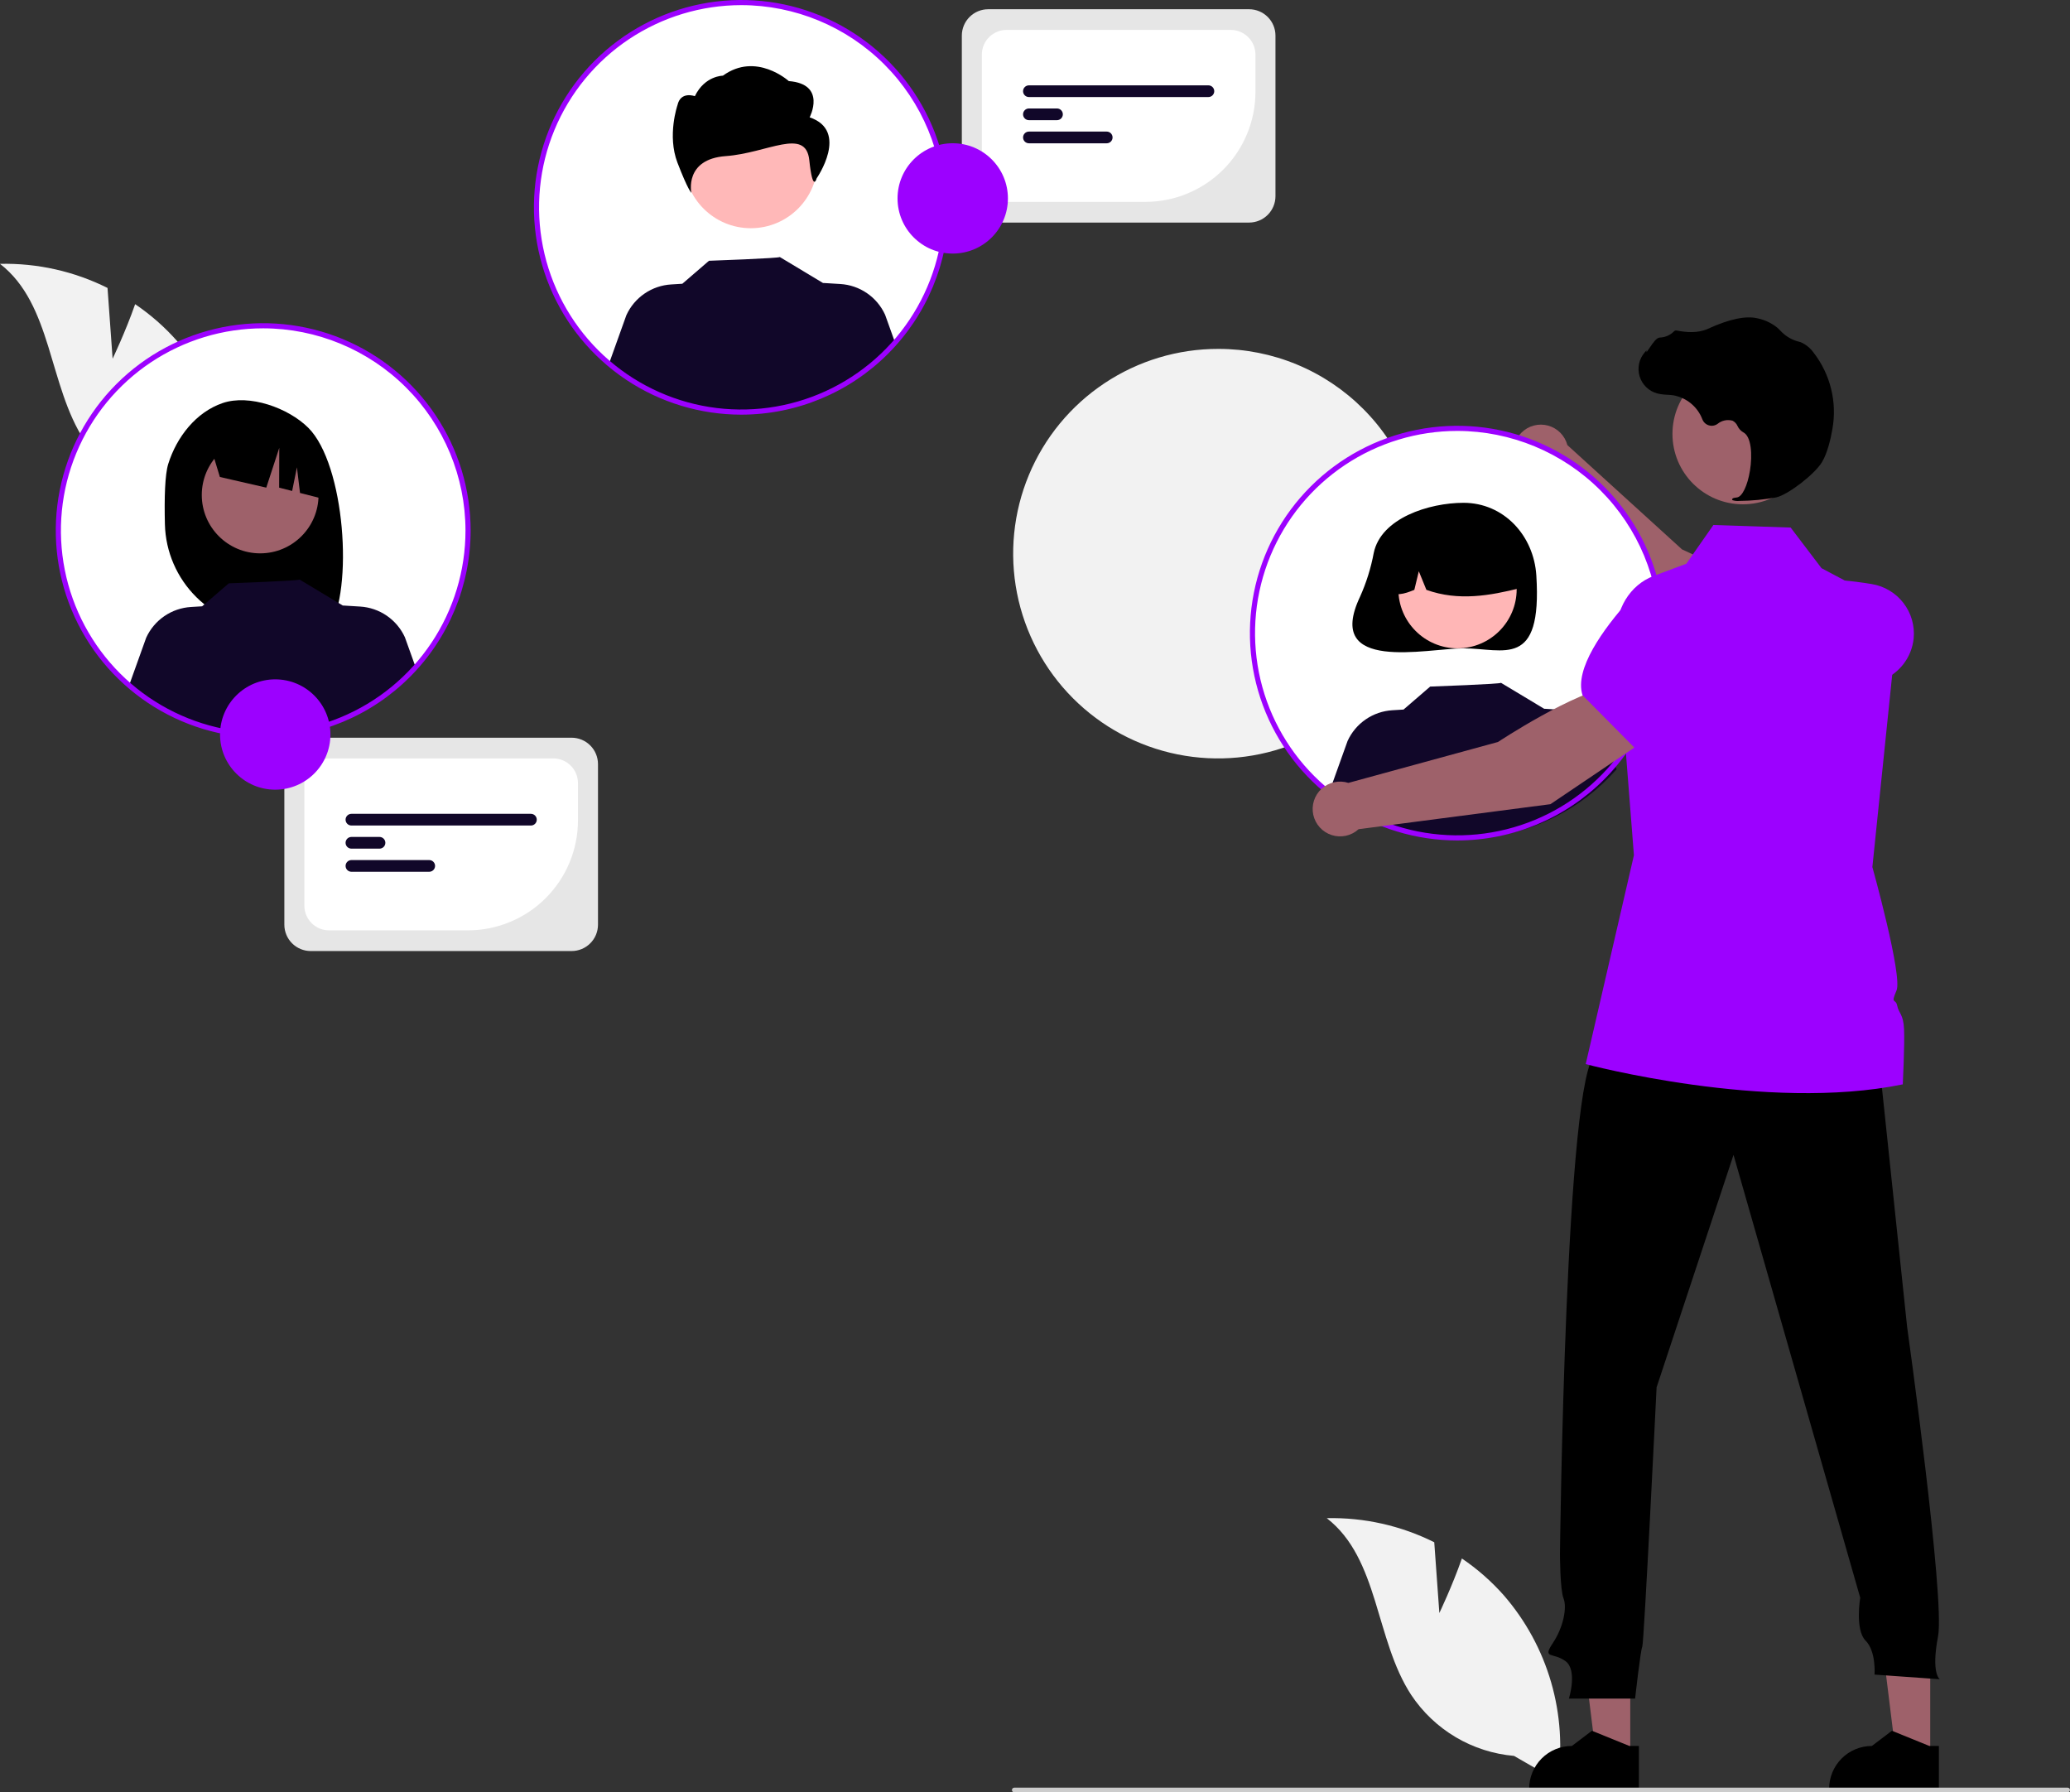 <svg width="529" height="458" viewBox="0 0 529 458" fill="none" xmlns="http://www.w3.org/2000/svg">
<rect x="0" y="0" width="529" height="458" fill="#333333" stroke="none"/>
<g clip-path="url(#clip0_1_56)">
<path d="M363.624 141.568C363.605 151.917 360.517 162.027 354.749 170.621C348.982 179.216 340.793 185.907 331.22 189.851C321.647 193.794 311.119 194.811 300.967 192.774C290.816 190.738 281.496 185.738 274.188 178.407C266.879 171.077 261.91 161.745 259.908 151.592C257.906 141.439 258.961 130.921 262.94 121.367C266.92 111.813 273.644 103.654 282.264 97.92C290.883 92.186 301.01 89.135 311.365 89.153C318.245 89.148 325.058 90.501 331.413 93.135C337.768 95.77 343.539 99.633 348.396 104.504C353.252 109.375 357.097 115.157 359.711 121.517C362.324 127.878 363.654 134.692 363.624 141.568Z" fill="#F2F2F2"/>
<path d="M450.754 172.068L458.115 158.021C451.514 150.054 429.857 140.392 429.857 140.392L400.546 113.728C400.234 112.538 399.613 111.452 398.748 110.578C397.882 109.704 396.801 109.074 395.614 108.75C394.426 108.426 393.175 108.421 391.985 108.734C390.795 109.048 389.709 109.669 388.835 110.535C387.962 111.401 387.332 112.482 387.01 113.669C386.687 114.856 386.683 116.107 386.998 117.296C387.313 118.485 387.936 119.57 388.804 120.442C389.672 121.314 390.755 121.942 391.942 122.262L423.609 160.22L450.754 172.068Z" fill="#9E616A"/>
<path d="M447.189 171.099L457.582 174.406C465.141 176.812 473.286 176.63 480.729 173.891C482.981 173.054 484.953 171.603 486.423 169.704C487.894 167.804 488.803 165.532 489.048 163.143C489.36 159.903 488.428 156.665 486.442 154.085C484.456 151.505 481.564 149.775 478.351 149.244C468.604 147.643 456.044 146.854 451.564 152.183L451.518 152.237L447.189 171.099Z" fill="#9C01FF"/>
<path d="M372.427 214.103C401.341 214.103 424.78 190.678 424.78 161.781C424.78 132.884 401.341 109.459 372.427 109.459C343.514 109.459 320.075 132.884 320.075 161.781C320.075 190.678 343.514 214.103 372.427 214.103Z" fill="white"/>
<path d="M351.062 141.315C350.343 145.174 349.165 148.932 347.552 152.51C338.317 172.036 364.617 165.671 374.015 165.671C384.291 165.671 394.123 171.072 392.621 147.076C391.98 136.825 384.291 128.48 374.015 128.48C365.238 128.48 352.897 132.379 351.062 141.315Z" fill="black"/>
<path d="M372.476 165.667C380.826 165.667 387.595 158.901 387.595 150.556C387.595 142.21 380.826 135.444 372.476 135.444C364.125 135.444 357.356 142.21 357.356 150.556C357.356 158.901 364.125 165.667 372.476 165.667Z" fill="#FFB6B6"/>
<path d="M362.208 135.152C364.857 133.538 367.892 132.664 370.995 132.623C374.097 132.583 377.154 133.376 379.845 134.919C382.536 136.463 384.763 138.702 386.292 141.4C387.822 144.098 388.598 147.158 388.539 150.258C380.835 152.192 372.741 153.671 364.525 150.721L362.585 145.975L361.441 150.724C358.939 151.746 356.43 152.611 353.921 150.714C353.819 147.622 354.53 144.558 355.985 141.827C357.439 139.096 359.585 136.794 362.208 135.152Z" fill="black"/>
<path d="M413.134 196.572C404.064 206.886 391.299 213.222 377.596 214.212C363.892 215.202 350.349 210.766 339.89 201.863L344.38 189.34C345.395 187.116 346.996 185.21 349.012 183.826C351.029 182.442 353.384 181.633 355.825 181.485L358.682 181.31L365.493 175.438C365.493 175.438 383.847 174.783 383.575 174.47L394.692 181.153L394.683 181.107L399.053 181.375C401.495 181.522 403.85 182.331 405.867 183.714C407.883 185.098 409.484 187.005 410.498 189.229L413.134 196.572Z" fill="#110729"/>
<path d="M367.834 412.171L366.533 394.088C358.012 389.831 348.58 387.717 339.056 387.93C352.455 398.281 351.382 418.97 360.661 433.129C363.59 437.523 367.469 441.202 372.014 443.893C376.558 446.585 381.65 448.22 386.912 448.677L398.064 455.089C399.339 446.663 398.772 438.06 396.401 429.874C394.029 421.688 389.911 414.113 384.328 407.67C381.16 404.087 377.554 400.917 373.594 398.235C371.156 405.229 367.834 412.171 367.834 412.171Z" fill="#F2F2F2"/>
<path d="M28.779 91.66L27.478 73.578C18.957 69.32 9.524 67.206 0 67.419C13.399 77.77 12.326 98.459 21.606 112.618C24.534 117.012 28.414 120.691 32.958 123.382C37.502 126.074 42.594 127.709 47.856 128.166L59.008 134.578C60.284 126.152 59.716 117.549 57.345 109.363C54.974 101.177 50.855 93.602 45.273 87.16C42.105 83.577 38.498 80.407 34.538 77.724C32.101 84.719 28.779 91.66 28.779 91.66Z" fill="#F2F2F2"/>
<path d="M416.617 448.975L407.919 448.975L403.78 415.443H416.619L416.617 448.975Z" fill="#9E616A"/>
<path d="M418.835 457.402L390.788 457.401V457.047C390.788 454.153 391.938 451.378 393.986 449.332C396.033 447.286 398.81 446.136 401.705 446.136H401.706L406.829 442.252L416.388 446.137L418.836 446.137L418.835 457.402Z" fill="black"/>
<path d="M493.28 448.975L484.582 448.975L480.444 415.443H493.282L493.28 448.975Z" fill="#9E616A"/>
<path d="M495.499 457.402L467.451 457.401V457.047C467.451 454.153 468.601 451.378 470.649 449.332C472.696 447.286 475.473 446.136 478.368 446.136H478.369L483.492 442.252L493.051 446.137L495.499 446.137L495.499 457.402Z" fill="black"/>
<path d="M480.05 269.508L487.366 338.972C487.366 338.972 497.106 408.526 495.277 418.123C493.448 427.72 495.734 429.091 495.734 429.091L479.045 427.903C479.045 427.903 479.502 421.962 476.759 419.22C474.015 416.478 475.387 408.252 475.387 408.252L443.012 295.1L423.35 354.51C423.35 354.51 420.149 419.861 419.692 420.775C419.235 421.689 417.863 434.028 417.863 434.028H400.944C400.944 434.028 403.23 426.716 400.03 424.431C396.829 422.146 394.085 423.974 396.829 419.861C399.572 415.748 400.487 410.721 399.572 408.436C398.658 406.151 398.658 397.011 398.658 397.011C398.658 397.011 400.03 273.621 407.803 269.508C415.577 265.395 480.05 269.508 480.05 269.508Z" fill="black"/>
<path d="M445.403 128.861C455.341 128.861 463.397 120.809 463.397 110.877C463.397 100.944 455.341 92.892 445.403 92.892C435.464 92.892 427.408 100.944 427.408 110.877C427.408 120.809 435.464 128.861 445.403 128.861Z" fill="#9E616A"/>
<path d="M486.269 277.079C451.42 284.272 405.238 271.906 405.238 271.906L417.558 218.533L413.178 162.678C412.643 155.848 416.536 149.445 422.591 147.176L430.953 144.046L437.865 134.157L457.607 134.804L465.499 145.187L471.727 148.489L485.229 155.646L485.289 155.676V155.705L481.051 196.783L478.496 221.551C478.496 221.551 486.257 249.407 484.665 253.101C483.072 256.79 484.457 255.008 484.843 256.98C485.229 258.952 486.412 259.076 486.59 262.961C486.774 266.839 486.269 277.079 486.269 277.079Z" fill="#9C01FF"/>
<path d="M528.397 458H259.205C259.045 457.999 258.892 457.936 258.779 457.823C258.667 457.71 258.604 457.557 258.604 457.397C258.604 457.238 258.667 457.085 258.779 456.972C258.892 456.859 259.045 456.795 259.205 456.795H528.397C528.557 456.795 528.71 456.858 528.823 456.971C528.937 457.084 529 457.238 529 457.397C529 457.557 528.937 457.711 528.823 457.824C528.71 457.937 528.557 458 528.397 458Z" fill="#CCCCCC"/>
<path d="M444.527 127.997C447.683 127.965 450.831 127.663 453.935 127.095C457.009 126.388 463.791 121.147 465.639 118.051C467.012 115.75 467.836 112.192 468.286 109.612C468.893 106.198 468.776 102.695 467.942 99.329C467.109 95.963 465.577 92.81 463.446 90.073C462.625 88.926 461.509 88.023 460.216 87.458C460.102 87.417 459.984 87.381 459.866 87.35C457.992 86.909 456.293 85.918 454.986 84.504C454.733 84.218 454.459 83.95 454.167 83.704C452.701 82.531 450.979 81.722 449.141 81.342C446.171 80.629 441.923 81.522 436.514 83.999C433.797 85.243 430.781 84.896 428.457 84.455C428.326 84.433 428.193 84.446 428.069 84.492C427.945 84.538 427.835 84.615 427.751 84.717C426.791 85.665 425.508 86.215 424.159 86.256C423.334 86.314 422.497 87.48 421.488 88.998C421.259 89.342 420.991 89.744 420.797 89.99L420.759 89.529L420.305 90.056C419.591 90.884 419.099 91.879 418.873 92.949C418.648 94.019 418.697 95.128 419.016 96.173C419.336 97.219 419.914 98.166 420.699 98.928C421.483 99.69 422.448 100.241 423.502 100.53C424.339 100.73 425.194 100.843 426.054 100.869C426.575 100.903 427.115 100.937 427.633 101.013C429.296 101.309 430.854 102.031 432.155 103.109C433.456 104.186 434.455 105.583 435.055 107.161C435.197 107.526 435.42 107.854 435.709 108.118C435.997 108.383 436.343 108.578 436.718 108.688C437.094 108.798 437.49 108.821 437.876 108.754C438.261 108.687 438.627 108.532 438.943 108.301C439.469 107.87 440.092 107.571 440.759 107.432C441.425 107.293 442.116 107.317 442.771 107.502C443.341 107.8 443.791 108.284 444.046 108.874C444.354 109.531 444.851 110.081 445.473 110.454C447.595 111.479 447.863 116.255 447.214 120.259C446.588 124.118 445.227 126.934 443.904 127.105C442.885 127.237 442.77 127.313 442.701 127.495L442.639 127.659L442.757 127.807C443.327 127.997 443.93 128.061 444.527 127.997Z" fill="black"/>
<path d="M372.427 214.759C361.943 214.759 351.695 211.652 342.978 205.83C334.261 200.009 327.467 191.735 323.455 182.055C319.443 172.374 318.393 161.722 320.438 151.446C322.483 141.169 327.532 131.729 334.945 124.32C342.358 116.911 351.804 111.865 362.086 109.821C372.369 107.777 383.027 108.826 392.713 112.836C402.399 116.846 410.677 123.636 416.502 132.348C422.326 141.06 425.435 151.303 425.435 161.781C425.419 175.827 419.829 189.293 409.892 199.224C399.955 209.156 386.481 214.743 372.427 214.759ZM372.427 110.114C362.203 110.114 352.208 113.144 343.707 118.822C335.205 124.499 328.579 132.568 324.666 142.009C320.754 151.45 319.73 161.838 321.725 171.861C323.719 181.883 328.643 191.089 335.873 198.315C343.103 205.541 352.314 210.462 362.342 212.455C372.37 214.449 382.764 213.426 392.211 209.515C401.657 205.604 409.731 198.982 415.411 190.486C421.092 181.989 424.124 172 424.124 161.781C424.108 148.083 418.657 134.95 408.965 125.264C399.273 115.578 386.133 110.13 372.427 110.114Z" fill="#9C01FF"/>
<path d="M189.455 105.3C218.369 105.3 241.807 81.875 241.807 52.978C241.807 24.081 218.369 0.655 189.455 0.655C160.542 0.655 137.103 24.081 137.103 52.978C137.103 81.875 160.542 105.3 189.455 105.3Z" fill="white"/>
<path d="M191.878 58.315C201.306 58.315 208.949 50.676 208.949 41.254C208.949 31.831 201.306 24.192 191.878 24.192C182.45 24.192 174.807 31.831 174.807 41.254C174.807 50.676 182.45 58.315 191.878 58.315Z" fill="#FFB8B8"/>
<path d="M206.909 29.982C206.909 29.982 211.354 21.49 201.575 20.718C201.575 20.718 193.239 13.161 184.742 19.337C184.742 19.337 180.107 19.337 177.573 24.578C177.573 24.578 173.928 23.197 173.126 26.894C173.126 26.894 170.459 34.614 173.126 41.563C175.794 48.511 176.68 49.283 176.68 49.283C176.68 49.283 174.808 40.66 185.477 39.889C196.145 39.117 205.932 32.437 206.821 40.929C207.71 49.421 208.688 45.585 208.688 45.585C208.688 45.585 217.132 33.456 206.909 29.982Z" fill="black"/>
<path d="M228.826 87.769C219.757 98.083 206.992 104.419 193.289 105.409C179.585 106.399 166.042 101.963 155.582 93.059L160.073 80.537C161.087 78.313 162.689 76.406 164.705 75.023C166.721 73.639 169.076 72.83 171.518 72.682L174.374 72.507L181.186 66.635C181.186 66.635 199.54 65.98 199.268 65.666L210.385 72.35L210.376 72.304L214.746 72.571C217.188 72.718 219.543 73.527 221.559 74.911C223.576 76.295 225.177 78.201 226.191 80.426L228.826 87.769Z" fill="#110729"/>
<path d="M189.455 105.956C178.972 105.956 168.723 102.848 160.006 97.027C151.289 91.206 144.495 82.932 140.483 73.251C136.471 63.571 135.421 52.919 137.466 42.642C139.511 32.366 144.56 22.926 151.973 15.517C159.387 8.108 168.832 3.062 179.114 1.018C189.397 -1.026 200.055 0.023 209.741 4.033C219.427 8.042 227.705 14.833 233.53 23.545C239.354 32.257 242.463 42.5 242.463 52.978C242.447 67.023 236.858 80.489 226.92 90.421C216.983 100.353 203.509 105.94 189.455 105.956ZM189.455 1.311C179.231 1.311 169.236 4.341 160.735 10.018C152.233 15.696 145.607 23.765 141.694 33.206C137.782 42.647 136.758 53.035 138.753 63.057C140.747 73.08 145.671 82.286 152.901 89.512C160.131 96.737 169.342 101.658 179.37 103.652C189.398 105.645 199.793 104.622 209.239 100.712C218.685 96.801 226.759 90.179 232.439 81.682C238.12 73.186 241.152 63.197 241.152 52.978C241.136 39.28 235.685 26.147 225.993 16.461C216.302 6.775 203.161 1.326 189.455 1.311Z" fill="#9C01FF"/>
<path d="M67.262 187.886C96.175 187.886 119.614 164.46 119.614 135.563C119.614 106.666 96.175 83.241 67.262 83.241C38.349 83.241 14.91 106.666 14.91 135.563C14.91 164.46 38.349 187.886 67.262 187.886Z" fill="white"/>
<path d="M42.997 118.543C45.162 111.648 50.085 105.324 56.893 102.993C63.701 100.662 73.67 104.213 78.789 109.311C88.151 118.637 90.436 150.673 84.004 160.797C82.724 160.729 78.309 160.679 77.014 160.631L75.183 154.529V160.571C73.12 160.507 71.04 160.463 68.945 160.439C61.92 160.352 55.202 157.546 50.204 152.611C45.206 147.677 42.317 140.997 42.144 133.978C41.977 127.263 42.144 121.26 42.997 118.543Z" fill="black"/>
<path d="M66.486 141.395C74.726 141.395 81.406 134.719 81.406 126.483C81.406 118.248 74.726 111.572 66.486 111.572C58.245 111.572 51.566 118.248 51.566 126.483C51.566 134.719 58.245 141.395 66.486 141.395Z" fill="#9E616A"/>
<path d="M53.609 113.387L70.788 104.79C74.3 106.372 77.325 108.864 79.549 112.008C81.772 115.152 83.114 118.833 83.435 122.669L83.863 127.796L76.669 125.965L75.881 119.411L74.659 125.454L71.34 124.61L71.371 114.434L68.049 124.603L56.192 121.88L53.609 113.387Z" fill="black"/>
<path d="M106.111 170.188C97.041 180.502 84.277 186.838 70.573 187.828C56.87 188.818 43.326 184.382 32.867 175.479L37.357 162.956C38.372 160.732 39.973 158.826 41.989 157.442C44.006 156.058 46.361 155.249 48.802 155.101L51.659 154.926L58.471 149.054C58.471 149.054 76.824 148.399 76.552 148.086L87.669 154.769L87.66 154.723L92.031 154.991C94.472 155.138 96.828 155.947 98.844 157.33C100.86 158.714 102.462 160.621 103.476 162.845L106.111 170.188Z" fill="#110729"/>
<path d="M67.262 188.541C56.778 188.541 46.53 185.434 37.813 179.613C29.096 173.791 22.301 165.517 18.289 155.837C14.277 146.157 13.228 135.505 15.273 125.228C17.318 114.951 22.367 105.511 29.78 98.102C37.193 90.693 46.638 85.648 56.921 83.603C67.203 81.559 77.862 82.609 87.547 86.618C97.233 90.628 105.512 97.418 111.337 106.13C117.161 114.843 120.27 125.085 120.27 135.563C120.254 149.609 114.664 163.075 104.727 173.007C94.789 182.938 81.316 188.525 67.262 188.541ZM67.262 83.896C57.038 83.896 47.043 86.927 38.541 92.604C30.04 98.281 23.414 106.35 19.501 115.791C15.588 125.232 14.565 135.621 16.559 145.643C18.554 155.665 23.478 164.872 30.707 172.097C37.937 179.323 47.149 184.244 57.177 186.237C67.205 188.231 77.599 187.208 87.046 183.297C96.492 179.387 104.566 172.764 110.246 164.268C115.927 155.771 118.958 145.782 118.958 135.563C118.943 121.865 113.491 108.733 103.8 99.046C94.108 89.36 80.968 83.912 67.262 83.896Z" fill="#9C01FF"/>
<path d="M420.778 188.925L412.853 175.188C402.586 176.492 382.821 189.593 382.821 189.593L344.591 200.048C343.419 199.674 342.169 199.615 340.966 199.878C339.764 200.141 338.652 200.715 337.743 201.544C336.834 202.372 336.159 203.425 335.786 204.597C335.413 205.77 335.356 207.019 335.62 208.22C335.885 209.422 336.461 210.532 337.291 211.44C338.121 212.348 339.176 213.021 340.349 213.392C341.522 213.763 342.772 213.819 343.974 213.553C345.175 213.288 346.286 212.711 347.193 211.88L396.227 205.488L420.778 188.925Z" fill="#9E616A"/>
<path d="M418.049 191.415L435.794 176.561L438.375 164.604C438.874 162.255 438.705 159.814 437.887 157.556C437.07 155.297 435.637 153.313 433.75 151.826C431.179 149.828 427.945 148.879 424.701 149.173C421.457 149.467 418.446 150.981 416.277 153.409C409.703 160.778 402.308 170.954 404.41 177.59L404.432 177.657L418.049 191.415Z" fill="#9C01FF"/>
<path d="M146.08 243.018H79.407C77.62 243.016 75.907 242.306 74.643 241.043C73.38 239.78 72.669 238.068 72.667 236.282V195.241C72.669 193.455 73.38 191.743 74.643 190.48C75.907 189.217 77.62 188.507 79.407 188.505H146.08C147.867 188.507 149.58 189.217 150.843 190.48C152.107 191.743 152.818 193.455 152.82 195.241V236.282C152.818 238.068 152.107 239.78 150.843 241.043C149.58 242.306 147.867 243.016 146.08 243.018Z" fill="#E6E6E6"/>
<path d="M119.59 237.731H84.094C82.42 237.73 80.816 237.064 79.632 235.882C78.449 234.699 77.783 233.096 77.781 231.423V200.1C77.783 198.427 78.449 196.824 79.632 195.641C80.816 194.458 82.42 193.793 84.094 193.791H141.394C143.067 193.793 144.671 194.458 145.855 195.641C147.038 196.824 147.704 198.427 147.705 200.1V209.632C147.697 217.082 144.732 224.224 139.461 229.492C134.19 234.76 127.044 237.723 119.59 237.731Z" fill="white"/>
<path d="M135.677 210.943H89.809C89.413 210.943 89.032 210.786 88.752 210.506C88.471 210.225 88.314 209.845 88.314 209.448C88.314 209.052 88.471 208.672 88.752 208.391C89.032 208.111 89.413 207.953 89.809 207.953H135.677C136.074 207.953 136.455 208.111 136.735 208.391C137.016 208.672 137.173 209.052 137.173 209.448C137.173 209.845 137.016 210.225 136.735 210.506C136.455 210.786 136.074 210.943 135.677 210.943Z" fill="#110729"/>
<path d="M96.984 216.851H89.809C89.413 216.851 89.032 216.694 88.752 216.413C88.471 216.133 88.313 215.753 88.313 215.356C88.313 214.959 88.471 214.579 88.752 214.299C89.032 214.018 89.413 213.861 89.809 213.861H96.984C97.381 213.861 97.762 214.018 98.042 214.299C98.323 214.579 98.48 214.959 98.48 215.356C98.48 215.753 98.323 216.133 98.042 216.413C97.762 216.694 97.381 216.851 96.984 216.851Z" fill="#110729"/>
<path d="M109.692 222.759H89.809C89.413 222.758 89.034 222.6 88.754 222.32C88.474 222.04 88.317 221.66 88.317 221.264C88.317 220.868 88.474 220.488 88.754 220.208C89.034 219.927 89.413 219.769 89.809 219.769H109.692C110.088 219.769 110.468 219.927 110.748 220.208C111.028 220.488 111.185 220.868 111.185 221.264C111.185 221.66 111.028 222.04 110.748 222.32C110.468 222.6 110.088 222.758 109.692 222.759Z" fill="#110729"/>
<path d="M70.34 201.784C78.13 201.784 84.444 195.473 84.444 187.688C84.444 179.903 78.13 173.592 70.34 173.592C62.551 173.592 56.236 179.903 56.236 187.688C56.236 195.473 62.551 201.784 70.34 201.784Z" fill="#9C01FF"/>
<path d="M319.215 56.873H252.542C250.755 56.87 249.042 56.16 247.778 54.898C246.515 53.635 245.804 51.923 245.802 50.137V9.096C245.804 7.31 246.515 5.598 247.778 4.335C249.042 3.072 250.755 2.362 252.542 2.36H319.215C321.002 2.362 322.715 3.072 323.978 4.335C325.242 5.598 325.952 7.31 325.954 9.096V50.137C325.952 51.923 325.242 53.635 323.978 54.898C322.715 56.16 321.002 56.871 319.215 56.873Z" fill="#E6E6E6"/>
<path d="M292.724 51.586H257.228C255.555 51.584 253.95 50.919 252.767 49.736C251.584 48.554 250.918 46.95 250.916 45.278V13.954C250.918 12.282 251.584 10.678 252.767 9.496C253.95 8.313 255.555 7.648 257.228 7.646H314.528C316.202 7.648 317.806 8.313 318.989 9.496C320.173 10.678 320.838 12.282 320.84 13.954V23.487C320.832 30.937 317.867 38.079 312.596 43.347C307.325 48.615 300.179 51.578 292.724 51.586Z" fill="white"/>
<path d="M308.812 24.798H262.944C262.547 24.798 262.167 24.64 261.886 24.36C261.606 24.08 261.448 23.7 261.448 23.303C261.448 22.907 261.606 22.526 261.886 22.246C262.167 21.965 262.547 21.808 262.944 21.808H308.812C309.209 21.808 309.589 21.965 309.87 22.246C310.15 22.526 310.308 22.907 310.308 23.303C310.308 23.7 310.15 24.08 309.87 24.36C309.589 24.64 309.209 24.798 308.812 24.798Z" fill="#110729"/>
<path d="M270.119 30.706H262.944C262.547 30.706 262.167 30.548 261.886 30.268C261.606 29.988 261.448 29.607 261.448 29.211C261.448 28.814 261.606 28.434 261.886 28.153C262.167 27.873 262.547 27.715 262.944 27.715H270.119C270.516 27.715 270.896 27.873 271.177 28.153C271.457 28.434 271.615 28.814 271.615 29.211C271.615 29.607 271.457 29.988 271.177 30.268C270.896 30.548 270.516 30.706 270.119 30.706Z" fill="#110729"/>
<path d="M282.827 36.614H262.944C262.548 36.613 262.168 36.455 261.888 36.175C261.608 35.894 261.451 35.514 261.451 35.118C261.451 34.722 261.608 34.343 261.888 34.062C262.168 33.782 262.548 33.624 262.944 33.623H282.827C283.224 33.623 283.604 33.781 283.885 34.061C284.165 34.342 284.323 34.722 284.323 35.118C284.323 35.515 284.165 35.895 283.885 36.176C283.604 36.456 283.224 36.614 282.827 36.614Z" fill="#110729"/>
<path d="M243.475 64.796C251.265 64.796 257.579 58.485 257.579 50.7C257.579 42.915 251.265 36.604 243.475 36.604C235.686 36.604 229.371 42.915 229.371 50.7C229.371 58.485 235.686 64.796 243.475 64.796Z" fill="#9C01FF"/>
</g>
<defs>
<clipPath id="clip0_1_56">
<rect width="529" height="458" fill="white"/>
</clipPath>
</defs>
</svg>
